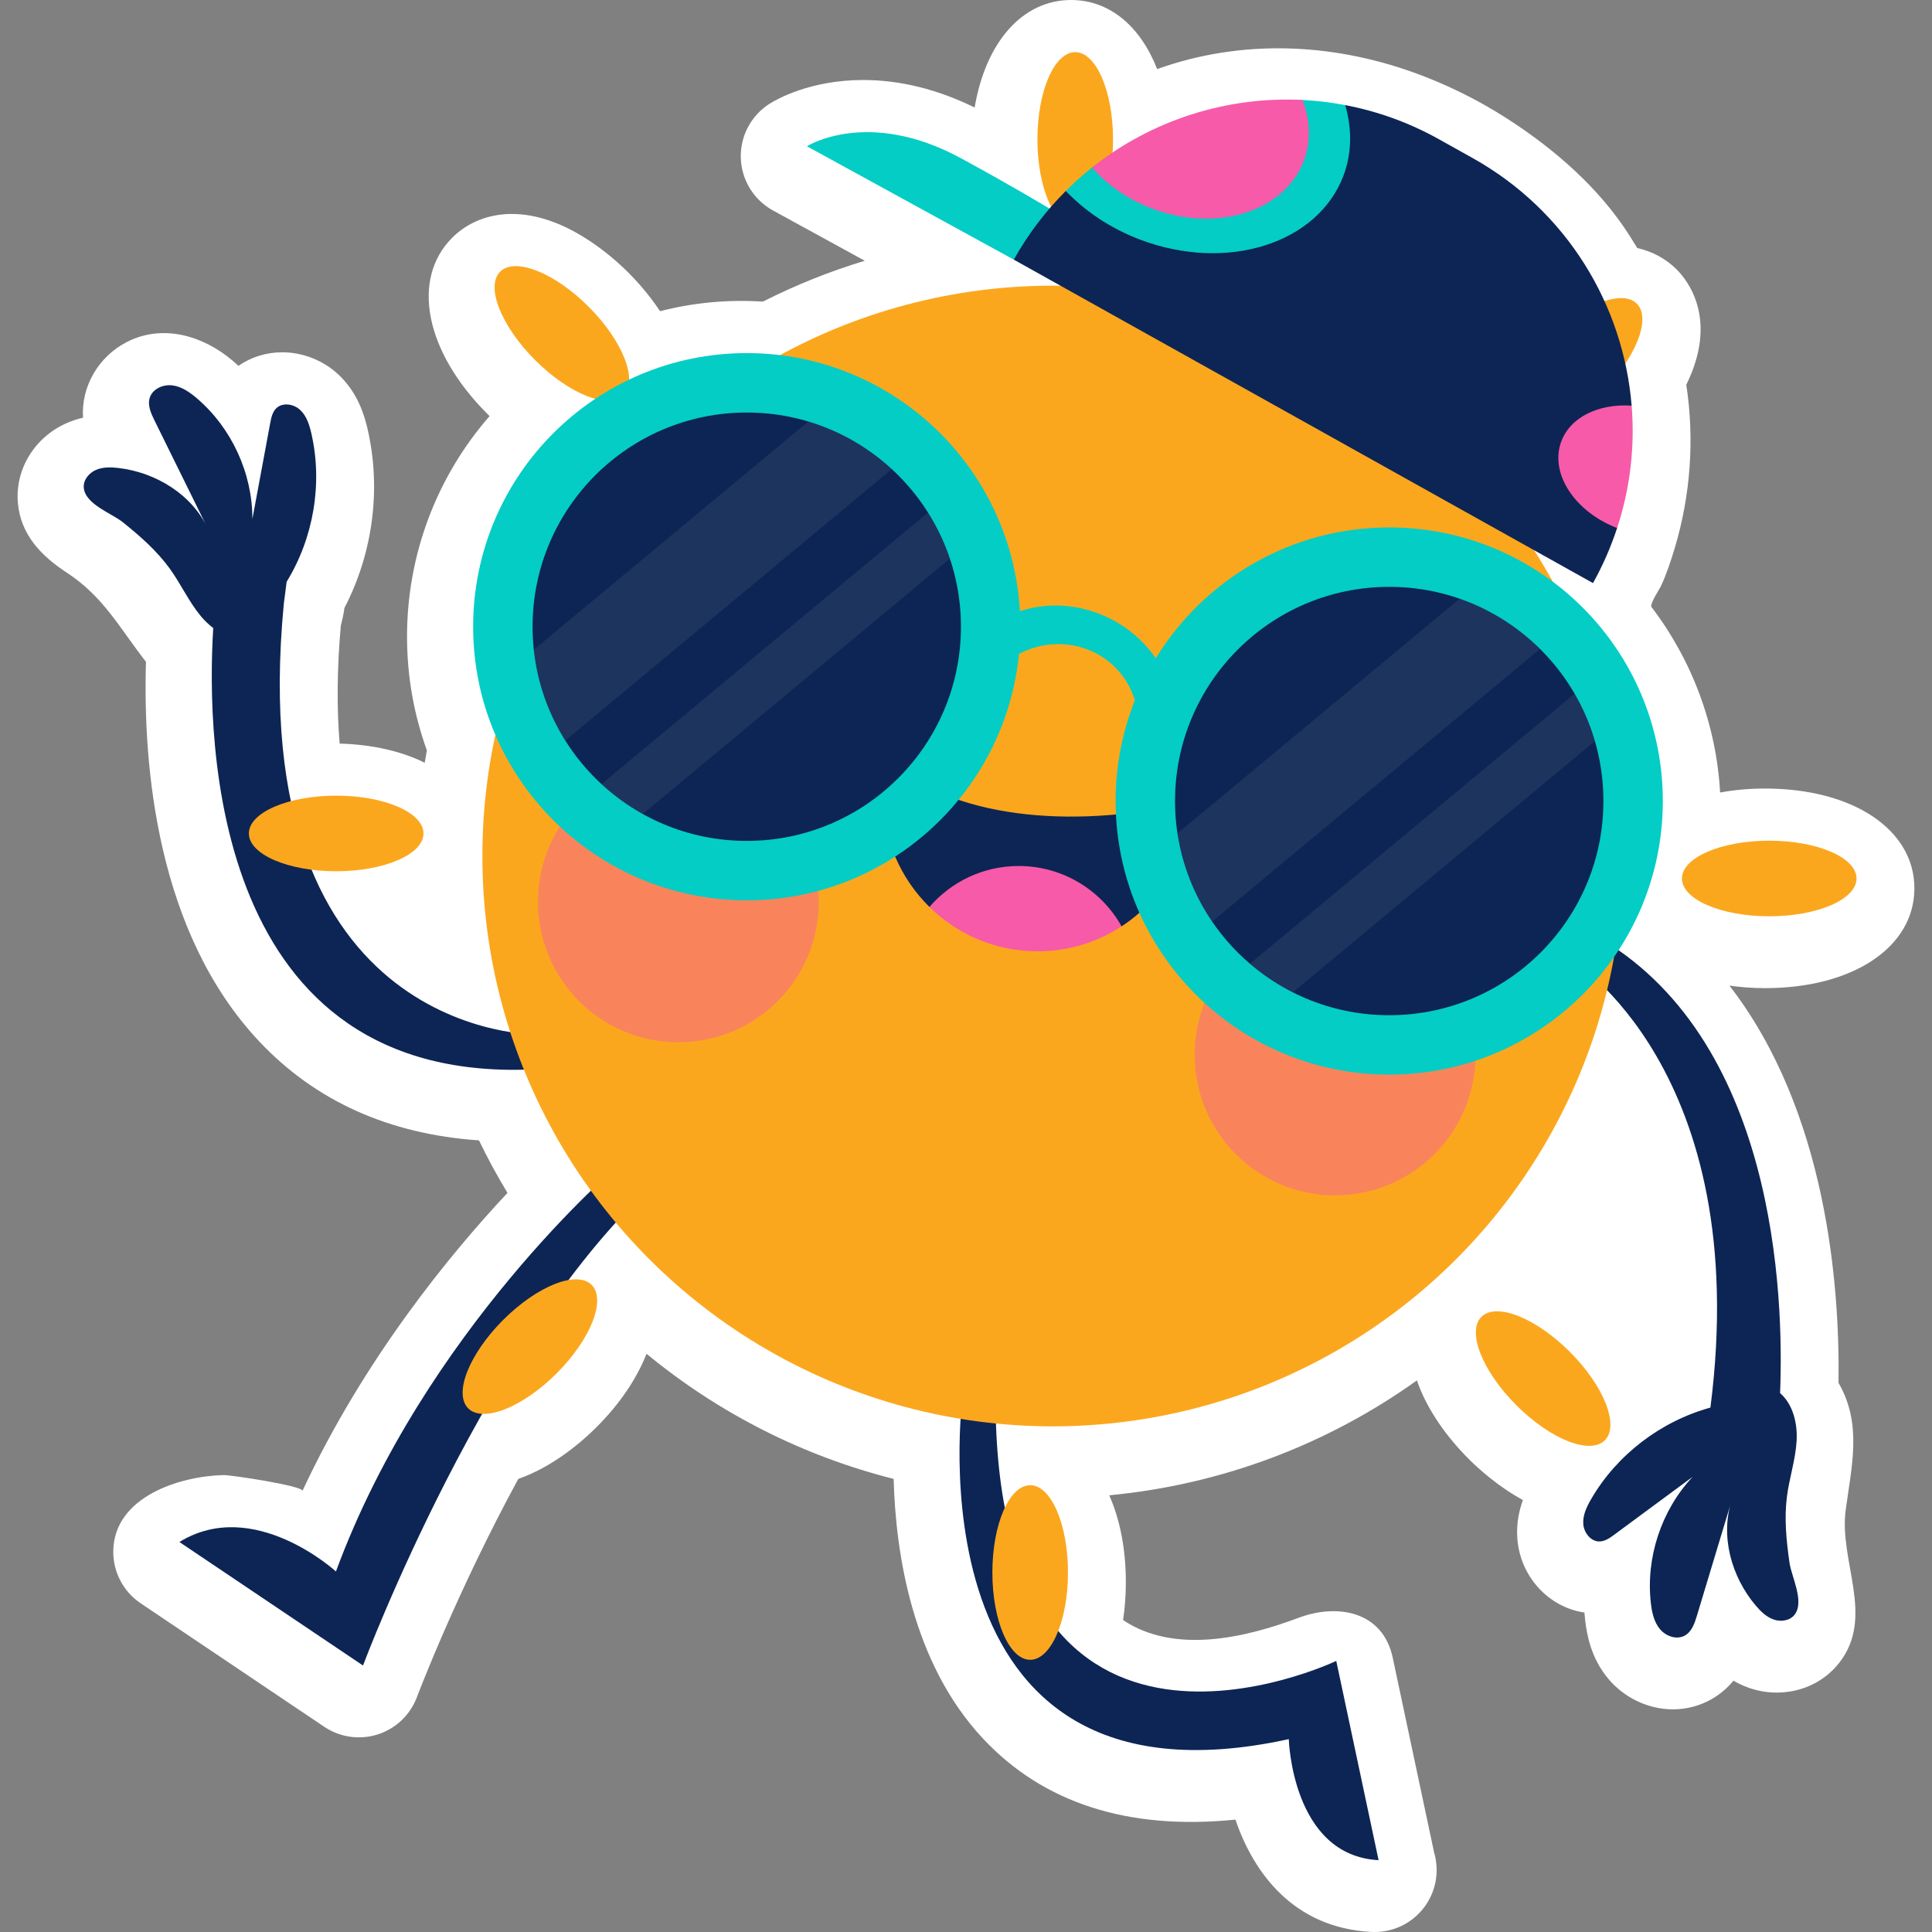 <?xml version="1.0" encoding="UTF-8"?>
<!-- Generator: Adobe Illustrator 25.4.1, SVG Export Plug-In . SVG Version: 6.00 Build 0)  -->
<svg xmlns="http://www.w3.org/2000/svg" xmlns:xlink="http://www.w3.org/1999/xlink" version="1.1" id="Capa_1" x="0px" y="0px" viewBox="0 0 512 512" style="enable-background:new 0 0 512 512;" xml:space="preserve" width="512" height="512">
<rect x="0" y="0" width="512" height="512" fill="#808080" stroke="none"/>
<g>
	<path style="fill:#FFFFFF;" d="M467.773,208.972c-4.228,0-8.216,0.368-11.926,1.048c-0.997-17.896-7.437-35.059-18.185-49.155   c-0.54-0.752,2.177-4.82,2.546-5.623c1.508-3.276,2.654-6.776,3.683-10.228c4.141-13.897,5.191-28.716,2.991-43.052   c8.53-17.273,0.434-27.57-2.53-30.537c-2.846-2.846-6.457-4.793-10.474-5.699c0.166,0.228-1.108-1.825-1.999-3.231   c-8.049-12.689-19.976-23.034-32.538-31.101c-7.738-4.97-16.037-9.069-24.692-12.178c-22.024-7.911-45.813-8.839-67.992-0.909   C302.222,6.965,294.043,0,283.854,0c-12.966,0-22.673,11.277-25.561,28.496c-9.853-4.84-19.778-7.294-29.55-7.294   c-14.16,0-23.142,5.24-24.798,6.291c-4.909,3.112-7.807,8.589-7.622,14.397c0.188,5.81,3.428,11.09,8.525,13.884l24.324,13.328   c-9.29,2.816-18.334,6.435-27.002,10.826c-9.554-0.6-18.489,0.313-27.252,2.537c-3.021-4.551-6.309-8.133-8.385-10.209   c-4.68-4.677-17.058-15.557-30.907-15.557c-6.116,0-11.717,2.231-15.772,6.287c-11.006,11.013-7.19,30.206,9.276,46.674   c0.205,0.202,0.41,0.405,0.615,0.607c-13.958,15.997-21.878,36.641-21.878,58.425c0,10.381,1.77,20.506,5.262,30.172   c-0.2,1.091-0.392,2.179-0.573,3.273c-6.101-3.026-13.787-4.835-22.545-5.075c-0.797-9.525-0.694-20.012,0.318-31.346   c0.39-1.424,0.738-2.977,0.953-4.603c7.538-14.523,9.784-31.514,6.146-47.34c-0.916-3.989-2.718-9.836-7.79-14.562   c-3.994-3.717-9.406-5.85-14.846-5.85c-4.223,0-8.239,1.254-11.598,3.586c-0.499-0.457-1.004-0.903-1.52-1.343   c-7.778-6.625-18.543-9.878-28.107-4.942C26.157,94.486,21.478,102.345,22,110.7c-1.476,0.336-2.898,0.8-4.253,1.392   c-8.535,3.722-13.763,12.22-13.012,21.131c0.709,8.457,6.214,14.125,12.951,18.523c9.812,6.404,14.066,14.797,20.997,23.639   c-0.827,27.78,2.878,71.739,29.986,100.57c14.873,15.819,34.446,24.63,58.265,26.254c2.295,4.756,4.818,9.401,7.553,13.921   c-15.207,16.231-38.015,43.976-54.348,78.998c0.598-1.281-18.852-4.266-20.924-4.216c-11.771,0.29-28.911,5.823-29.193,20.017   c-0.111,5.583,2.624,10.84,7.257,13.958l48.658,32.731c4.174,2.806,9.401,3.544,14.182,2.014c4.786-1.533,8.607-5.173,10.371-9.88   c0.109-0.289,10.369-27.493,26.869-57.83c9.478-3.295,17.248-10.233,20.733-13.718c6.01-6.008,10.557-12.655,13.153-19.218   c0.03-0.077,0.059-0.151,0.089-0.227c19.089,15.74,41.456,27.099,65.492,33.163c0.528,19.716,4.899,48.816,23.749,68.898   c15.935,16.971,38.319,24.285,66.832,21.399c4.82,14.17,15.441,28.673,35.974,29.759c0.289,0.015,0.58,0.022,0.869,0.022   c0.015,0,0.032,0,0.047,0c9.073,0,16.428-7.355,16.428-16.428c0-1.634-0.237-3.214-0.681-4.702c0,0-10.944-51.514-10.944-51.515   c-2.654-12.487-14.762-14.45-24.98-10.615c-14.155,5.312-32.868,9.698-46.49,0.599c0.484-3.211,0.731-6.568,0.731-10.001   c0-8.883-1.582-16.744-4.401-23.07c30.062-2.848,58.023-13.627,81.549-30.457c0.186,0.536,0.353,1.063,0.572,1.616   c2.597,6.563,7.146,13.207,13.153,19.218c2.667,2.666,7.84,7.342,14.355,10.875c-1.034,2.878-1.755,6.268-1.486,10.11   c0.713,10.164,8.291,18.324,17.784,19.706c0.052,0.674,0.118,1.345,0.195,2.019c0.474,4.085,1.622,10.139,6.131,15.535   c4.243,5.075,10.648,8.106,17.129,8.106c3.589,0,7.116-0.926,10.206-2.68c2.451-1.392,4.351-3.12,5.83-4.919   c1.227,0.713,2.582,1.36,4.075,1.888c2.382,0.839,4.875,1.266,7.41,1.266c6.57,0,12.59-2.858,16.51-7.835   c9.627-12.215-0.077-26.929,1.757-40.567c1.576-11.719,4.412-22.758-1.905-33.686c0.366-25.395-3.038-71.842-28.9-105.258   c2.997,0.421,6.142,0.663,9.448,0.663c23.295,0,39.563-10.875,39.563-26.447S491.068,208.972,467.773,208.972z"/>
	<g>
		<g>
			<path style="fill:#0D2554;" d="M163.681,308.979c0,0-51.114,43.564-74.654,107.478c0,0-21.79-19.954-41.485-7.811L96.2,441.378     c0,0,33.42-89.227,78.428-128.703"/>
			<path style="fill:#0D2554;" d="M255.123,369.84c0,0-15.498,113.307,86.417,91.049c0,0,0.832,30.858,23.801,32.075l-11.218-52.805     c0,0-90.697,43.351-90.292-70.319"/>
			<path style="fill:#0D2554;" d="M474.242,414.164c-0.823-5.721-1.423-11.629-0.706-17.397c0.62-4.989,2.278-9.828,2.581-14.846     c0.281-4.647-0.922-9.73-4.376-12.737c1.039-25.885-1.052-94.554-49.452-121.53l-6.002,6.599c0,0,48.452,29.24,36.993,118.766     c-13.142,3.631-24.791,12.482-31.629,24.288c-1.167,2.015-2.229,4.239-2.066,6.562c0.163,2.323,1.985,4.677,4.313,4.633     c1.449-0.028,2.719-0.925,3.885-1.786c6.928-5.114,13.855-10.229,20.783-15.343c-8.3,8.851-12.459,21.432-11.071,33.486     c0.282,2.452,0.834,4.992,2.417,6.886c1.583,1.894,4.463,2.899,6.609,1.68c1.82-1.033,2.57-3.227,3.175-5.23     c3.098-10.266,6.195-20.532,9.293-30.797c-3.209,9.503-0.193,20.431,6.292,28.083c1.31,1.546,2.82,3.024,4.73,3.7     c1.91,0.676,4.3,0.346,5.553-1.245C478.294,424.471,474.787,417.95,474.242,414.164z"/>
			<path style="fill:#0D2554;" d="M75.213,160.009l0.752-5.835c7.128-11.623,9.602-26.042,6.543-39.338     c-0.522-2.27-1.264-4.62-2.968-6.206c-1.705-1.587-4.643-2.064-6.314-0.442c-1.041,1.009-1.356,2.532-1.621,3.957     c-1.573,8.466-3.147,16.932-4.72,25.398c0.026-12.134-5.52-24.168-14.761-32.031c-1.88-1.6-4.017-3.08-6.466-3.384     c-2.45-0.304-5.24,0.927-5.977,3.283c-0.625,1.997,0.323,4.113,1.249,5.99c4.742,9.617,9.484,19.235,14.225,28.852     c-4.14-9.136-13.802-15.065-23.764-16.233c-2.012-0.236-4.125-0.286-5.982,0.523c-1.857,0.81-3.379,2.681-3.21,4.7     c0.369,4.395,7.383,6.769,10.365,9.164c4.507,3.62,8.976,7.529,12.389,12.234c2.951,4.069,5.043,8.738,8.245,12.613     c0.966,1.169,2.091,2.249,3.311,3.188c-1.858,30.109-0.451,121.643,86.046,116.896v-9.142     C142.555,274.193,64.139,275.499,75.213,160.009z"/>
			<g>
				<ellipse style="fill:#FBA71E;" cx="468.865" cy="232.81" rx="23.135" ry="10.019"/>
				
					<ellipse transform="matrix(0.707 -0.707 0.707 0.707 -138.528 396.23)" style="fill:#FBA71E;" cx="409.027" cy="365.333" rx="10.019" ry="23.135"/>
				<ellipse style="fill:#FBA71E;" cx="273.008" cy="416.729" rx="10.019" ry="23.135"/>
				
					<ellipse transform="matrix(0.707 -0.707 0.707 0.707 -211.213 203.87)" style="fill:#FBA71E;" cx="140.486" cy="356.892" rx="23.135" ry="10.019"/>
				<ellipse style="fill:#FBA71E;" cx="89.09" cy="220.873" rx="23.135" ry="10.019"/>
				
					<ellipse transform="matrix(0.707 -0.707 0.707 0.707 -18.853 131.185)" style="fill:#FBA71E;" cx="148.927" cy="88.35" rx="10.019" ry="23.135"/>
				<ellipse style="fill:#FBA71E;" cx="284.946" cy="36.954" rx="10.019" ry="23.135"/>
				
					<ellipse transform="matrix(0.707 -0.707 0.707 0.707 53.832 323.544)" style="fill:#FBA71E;" cx="417.469" cy="96.791" rx="23.135" ry="10.019"/>
			</g>
			<circle style="fill:#FBA71E;" cx="278.981" cy="226.852" r="151.146"/>
			<path style="fill:#0D2554;" d="M235.064,201.569c-0.693,3.004-1.097,6.119-1.097,9.335c0,11.54,4.741,21.966,12.346,29.447     l24.003-0.877l26.921,6.014c10.815-7.065,18.101-19.118,18.65-32.923C287.254,219.249,254.687,218.173,235.064,201.569z"/>
			<path style="fill:#F75AA8;" d="M297.237,245.489c-5.358-9.536-15.554-15.99-27.271-15.99c-9.459,0-17.918,4.217-23.653,10.852     c7.393,7.268,17.497,11.763,28.656,11.763C283.188,252.114,290.83,249.675,297.237,245.489z"/>
			<g>
				<path style="fill:#03CDC5;" d="M268.668,68.807l-54.831-30.048c0,0,16.146-10.237,40.829,3.181s34.71,20.447,34.71,20.447      l-3.686,10.522L268.668,68.807z"/>
				<path style="fill:#0D2554;" d="M422.159,154.526L268.668,68.807l0,0c3.827-6.853,8.484-12.915,13.774-18.202l43.116-1.244      l30.935-21.505c8.497,1.622,16.859,4.586,24.826,9.035l8.925,4.984c25.04,13.984,39.989,39.037,42.157,65.625l-7.95,13.643      l4.099,18.792C426.917,144.905,424.804,149.79,422.159,154.526L422.159,154.526z"/>
				<path style="fill:#03CDC5;" d="M282.442,50.605c5.15,5.385,11.842,9.93,19.742,12.915c22.929,8.661,47.033,1.077,53.838-16.939      c2.284-6.045,2.284-12.492,0.47-18.724c-3.764-0.72-7.55-1.171-11.331-1.361c-10.012-0.503-16.748,7.437-26.195,10.458      c-9.474,3.03-21.655,1.15-29.565,7.441C286.98,46.32,284.656,48.392,282.442,50.605z"/>
				<path style="fill:#F75AA8;" d="M305.301,55.27c17.13,6.47,35.138,0.804,40.222-12.655c1.969-5.212,1.689-10.825-0.361-16.126      c-20.054-1.006-39.965,5.336-55.766,17.9C293.366,48.958,298.799,52.814,305.301,55.27z"/>
				<path style="fill:#F75AA8;" d="M413.703,117.133c-3.007,8.396,3.621,18.466,14.847,22.804      c3.499-10.642,4.73-21.662,3.851-32.435C423.695,106.917,416.067,110.531,413.703,117.133z"/>
			</g>
			<circle style="opacity:0.45;fill:#F75AA8;" cx="179.772" cy="239.003" r="37.217"/>
			<circle style="opacity:0.45;fill:#F75AA8;" cx="353.814" cy="279.565" r="37.217"/>
			<g>
				<path style="fill:#03CDC5;" d="M368.157,139.774c-26.18,0-49.114,13.878-61.86,34.676c-7.905-11.485-22.77-16.809-36.017-12.485      c-2.137-38.126-33.722-68.387-72.383-68.387c-40.045,0-72.507,32.463-72.507,72.507c0,40.045,32.463,72.507,72.507,72.507      c37.609,0,68.525-28.634,72.148-65.29c11.775-6.261,26.615-0.905,30.709,12.261c-3.281,8.271-5.105,17.279-5.105,26.718      c0,40.045,32.463,72.507,72.507,72.507s72.507-32.463,72.507-72.507S408.201,139.774,368.157,139.774z"/>
				<circle style="fill:#0D2554;" cx="197.897" cy="166.085" r="56.762"/>
				<circle style="fill:#0D2554;" cx="368.157" cy="212.281" r="56.762"/>
				<g style="opacity:0.07;">
					<path style="fill:#FFFFFF;" d="M149.825,196.255l86.503-71.933c-6.248-5.752-13.79-10.116-22.139-12.614l-72.723,60.474       C142.404,180.962,145.349,189.138,149.825,196.255z"/>
					<path style="fill:#FFFFFF;" d="M170.353,215.715l81.365-67.66c-1.45-4.33-3.406-8.427-5.801-12.221l-86.521,71.948       C162.708,210.841,166.384,213.508,170.353,215.715z"/>
					<path style="fill:#FFFFFF;" d="M321.238,244.226l86.882-72.248c-5.956-5.906-13.216-10.491-21.306-13.306l-74.774,62.179       C313.338,229.423,316.556,237.363,321.238,244.226z"/>
					<path style="fill:#FFFFFF;" d="M342.625,262.972l80.032-66.552c-1.29-4.44-3.106-8.653-5.379-12.571l-86.027,71.537       C334.707,258.349,338.522,260.902,342.625,262.972z"/>
				</g>
			</g>
		</g>
	</g>
</g>















</svg>

